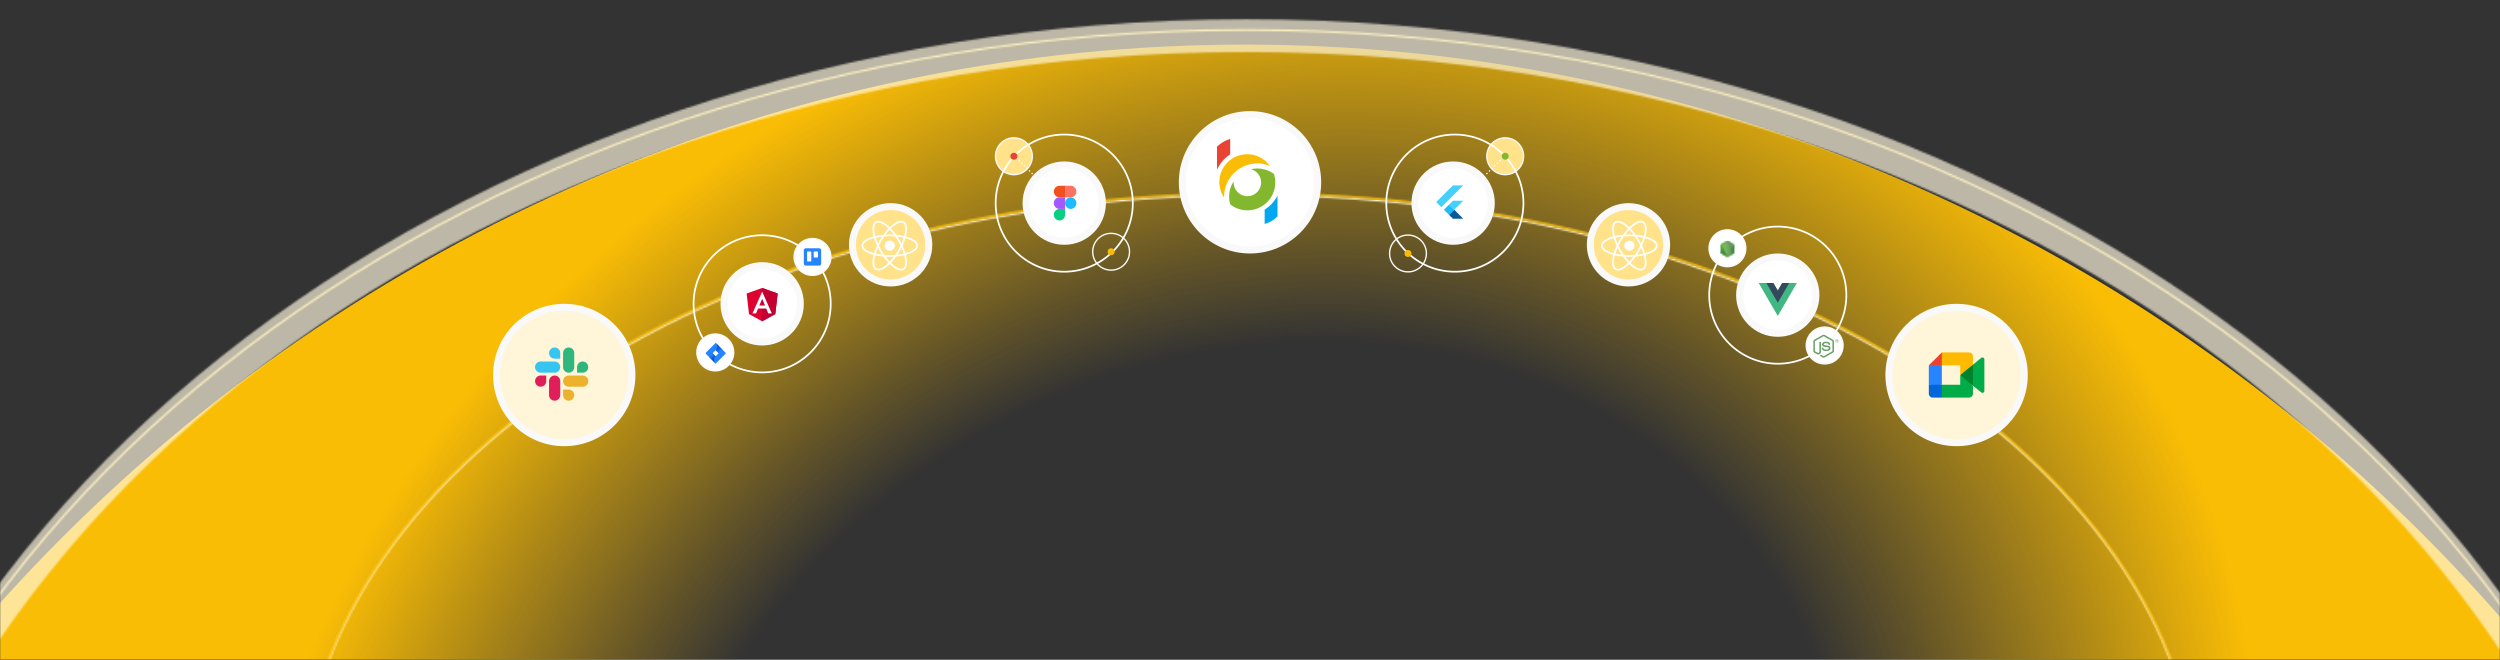 <svg width="1440" height="380" viewBox="0 0 1440 380" fill="none" xmlns="http://www.w3.org/2000/svg">
<rect x="0" y="0" width="1440" height="380" fill="#333333" stroke="none"/>
<mask id="mask0_555_4240" style="mask-type:alpha" maskUnits="userSpaceOnUse" x="0" y="0" width="1440" height="380">
<rect width="1440" height="380" fill="#D9D9D9"/>
</mask>
<g mask="url(#mask0_555_4240)">
<path d="M1542.51 496.071C1410.1 275.476 1197.38 116.892 950.373 54.629C703.367 -7.635 441.938 31.429 222.644 163.369C3.35 295.308 -156.173 509.514 -221.414 759.643C-286.655 1009.77 -252.367 1275.71 -125.968 1499.92C-125.172 1488.88 -124.296 1476.74 -123.421 1464.59C-100.482 1154.45 42.513 865.907 274.249 662.142C505.986 458.377 786.912 381.264 1092.31 402.697C1126.01 405.126 1127.53 404.488 1160.14 406.838C1160.14 406.838 1247.09 416.154 1260.57 418.228C1287.49 422.37 1334.4 428.59 1372.4 439.972C1410.39 451.354 1453.85 456.828 1542.51 496.071Z" fill="url(#paint0_radial_555_4240)"/>
<mask id="mask1_555_4240" style="mask-type:alpha" maskUnits="userSpaceOnUse" x="-117" y="16" width="1670" height="844">
<path d="M1552.14 679.92C1552.14 771.429 1528.8 820.584 1486.82 843.059C1465.8 854.31 1440.05 858.911 1410.1 858.737C1380.14 858.563 1346.01 853.616 1308.26 845.803C1270.5 837.989 1229.15 827.315 1184.73 815.694C1181.09 814.741 1177.42 813.781 1173.74 812.816C1132.52 802.019 1088.76 790.559 1042.91 779.922C943.012 756.746 833.158 737.474 717.834 737.474C602.511 737.474 492.657 756.746 392.761 779.922C346.91 790.559 303.153 802.019 261.929 812.816C258.245 813.781 254.581 814.741 250.938 815.694C206.523 827.315 165.165 837.989 127.411 845.803C89.656 853.616 55.528 858.563 25.574 858.737C-4.382 858.911 -30.129 854.31 -51.147 843.059C-93.131 820.584 -116.476 771.429 -116.476 679.92C-116.476 314.031 256.939 17.228 717.834 17.228C1178.73 17.228 1552.14 314.031 1552.14 679.92Z" stroke="white" stroke-width="1.049"/>
</mask>
<g mask="url(#mask1_555_4240)">
<rect x="-396.295" y="-90.086" width="2213" height="513.338" fill="#FFE289"/>
</g>
<mask id="mask2_555_4240" style="mask-type:alpha" maskUnits="userSpaceOnUse" x="-117" y="11" width="1670" height="843">
<path d="M1543.23 674.3C1543.23 764.749 1520.15 809.481 1482.61 829.579C1463.37 839.88 1439.25 844.371 1410.15 844.202C1381.05 844.033 1347.58 839.217 1310.06 831.453C1272.57 823.693 1231.43 813.078 1186.99 801.449C1183.34 800.495 1179.67 799.535 1175.99 798.568C1134.78 787.776 1090.9 776.284 1044.92 765.617C944.717 742.37 834.121 722.939 717.834 722.939C601.548 722.939 490.952 742.37 390.746 765.617C344.767 776.284 300.892 787.775 259.685 798.568C255.995 799.534 252.328 800.495 248.681 801.449C204.237 813.078 163.097 823.693 125.604 831.453C88.086 839.217 54.618 844.033 25.522 844.202C-3.584 844.371 -27.696 839.88 -46.94 829.579C-84.483 809.481 -107.561 764.749 -107.561 674.3C-107.561 315.138 259.84 20.522 717.834 20.522C1175.83 20.522 1543.23 315.138 1543.23 674.3Z" stroke="white" stroke-width="18.878"/>
</mask>
<g mask="url(#mask2_555_4240)">
<rect x="-396.295" y="-95.707" width="2213" height="513.338" fill="#FFF7DE" fill-opacity="0.67"/>
</g>
<mask id="mask3_555_4240" style="mask-type:alpha" maskUnits="userSpaceOnUse" x="172" y="111" width="1095" height="451">
<path d="M1266.33 465.811C1266.33 490.202 1262.51 508.929 1255.28 523.047C1248.04 537.152 1237.39 546.685 1223.65 552.676C1196.12 564.681 1156.21 562.479 1106.7 554.133C1079.96 549.625 1050.44 543.327 1018.62 536.537C932.748 518.215 830.082 496.311 719.834 496.311C609.586 496.311 506.92 518.215 421.047 536.537C389.223 543.327 359.706 549.625 332.963 554.133C283.46 562.479 243.547 564.681 216.02 552.676C202.281 546.685 191.624 537.152 184.392 523.047C177.154 508.929 173.334 490.202 173.334 465.811C173.334 368.282 234.418 279.92 333.318 215.915C432.214 151.913 568.866 112.311 719.834 112.311C870.802 112.311 1007.45 151.913 1106.35 215.915C1205.25 279.92 1266.33 368.282 1266.33 465.811Z" stroke="white"/>
</mask>
<g mask="url(#mask3_555_4240)">
<rect x="-10" y="55" width="1450" height="325" fill="#FFF4D2"/>
</g>
<mask id="mask4_555_4240" style="mask-type:alpha" maskUnits="userSpaceOnUse" x="172" y="110" width="1095" height="451">
<path d="M1266.33 464.811C1266.33 489.202 1262.51 507.929 1255.28 522.047C1248.04 536.152 1237.39 545.685 1223.65 551.676C1196.12 563.681 1156.21 561.479 1106.7 553.133C1079.96 548.625 1050.44 542.327 1018.62 535.537C932.748 517.215 830.082 495.311 719.834 495.311C609.586 495.311 506.92 517.215 421.047 535.537C389.223 542.327 359.706 548.625 332.963 553.133C283.46 561.479 243.547 563.681 216.02 551.676C202.281 545.685 191.624 536.152 184.392 522.047C177.154 507.929 173.334 489.202 173.334 464.811C173.334 367.282 234.418 278.92 333.318 214.915C432.214 150.913 568.866 111.311 719.834 111.311C870.802 111.311 1007.45 150.913 1106.35 214.915C1205.25 278.92 1266.33 367.282 1266.33 464.811Z" stroke="white"/>
</mask>
<g mask="url(#mask4_555_4240)">
<rect x="-10" y="52" width="1450" height="329" fill="#FABD05"/>
</g>
</g>
<circle cx="720" cy="105" r="39" fill="white" stroke="#F9F9F9" stroke-width="4"/>
<path d="M734.576 105.069C734.571 109.334 732.877 113.423 729.865 116.439C726.853 119.455 722.769 121.151 718.51 121.156C714.888 121.166 711.372 119.935 708.545 117.667C708.153 116.242 707.952 114.771 707.949 113.293C707.948 110.205 708.831 107.182 710.495 104.581L710.621 105.847C710.757 107.285 711.284 108.658 712.144 109.818C713.004 110.978 714.164 111.88 715.5 112.427C716.835 112.973 718.295 113.144 719.72 112.92C721.145 112.696 722.482 112.085 723.585 111.155C724.689 110.224 725.517 109.009 725.981 107.641C726.444 106.273 726.524 104.804 726.213 103.393C725.903 101.983 725.212 100.684 724.217 99.638C723.222 98.592 721.96 97.839 720.568 97.46C721.752 97.189 722.963 97.05 724.178 97.044C727.648 97.047 731.026 98.162 733.818 100.225C734.309 101.793 734.565 103.426 734.576 105.069Z" fill="#82B72E"/>
<path d="M731.454 95.562C729.003 92.125 725.299 89.792 721.143 89.067C716.988 88.344 712.714 89.287 709.248 91.693C705.781 94.1 703.401 97.776 702.621 101.926C701.841 106.077 702.724 110.368 705.08 113.872C705.08 113.691 705.08 113.492 705.08 113.293C705.089 108.215 707.108 103.347 710.695 99.756C714.281 96.165 719.143 94.144 724.215 94.134C724.775 94.134 725.352 94.134 725.894 94.134H726.038L726.832 94.243C728.399 94.586 729.942 95.027 731.454 95.562Z" fill="#FABD05"/>
<path d="M708.582 80V88.911C705.772 90.644 703.468 93.088 701.903 95.996C701.842 96.082 701.788 96.173 701.74 96.267C701.624 96.452 701.521 96.645 701.433 96.845C701.271 97.119 701.126 97.403 701 97.695V84.428C703.148 82.38 705.744 80.864 708.582 80Z" fill="#EA4334"/>
<path d="M735.841 112.625V124.626C733.811 126.723 731.254 128.234 728.439 129V120.722C731.625 118.782 734.192 115.973 735.841 112.625Z" fill="#01A7F0"/>
<circle cx="837" cy="117" r="22" fill="white" stroke="#F9F9F9" stroke-width="4"/>
<circle cx="11" cy="11" r="10.6" transform="matrix(-1 0 0 1 878 79)" fill="#FFE289" stroke="#F9F9F9" stroke-width="0.8"/>
<circle cx="11" cy="11" r="10.6" transform="matrix(-1 0 0 1 822 135)" stroke="#F9F9F9" stroke-width="0.8"/>
<circle cx="40" cy="40" r="39.5" transform="matrix(-1 0 0 1 878 77)" stroke="white"/>
<line x1="0.4" y1="-0.4" x2="13.742" y2="-0.4" transform="matrix(-0.707 0.707 0.707 0.707 866 91)" stroke="white" stroke-width="0.8" stroke-linecap="round" stroke-dasharray="0.1 2"/>
<circle cx="2" cy="2" r="2" transform="matrix(-1 0 0 1 869 88)" fill="#82B72E"/>
<circle cx="2" cy="2" r="2" transform="matrix(-1 0 0 1 813 144)" fill="#FABD05"/>
<path d="M836.854 106.789L842.808 106.783L832.818 116.768L830.214 119.357L827.252 116.391L836.854 106.789ZM836.798 115.705C836.876 115.603 837.018 115.653 837.126 115.64L842.803 115.641L837.629 120.811L834.651 117.851L836.798 115.705Z" fill="#44D1FD"/>
<path d="M831.684 120.816L834.652 117.851L837.63 120.811L837.642 120.824L834.653 123.785L831.684 120.816Z" fill="#1FBCFD"/>
<path d="M834.652 123.785L837.642 120.824L842.806 125.993C840.861 125.998 838.916 125.992 836.972 125.996C836.861 126.021 836.792 125.92 836.722 125.857L834.652 123.785Z" fill="#08589C"/>
<circle cx="938" cy="141" r="22" fill="#FFE289" stroke="#F9F9F9" stroke-width="4"/>
<g clip-path="url(#clip0_555_4240)">
<path d="M938.5 144.405C940.124 144.405 941.441 143.104 941.441 141.5C941.441 139.896 940.124 138.595 938.5 138.595C936.875 138.595 935.559 139.896 935.559 141.5C935.559 143.104 936.875 144.405 938.5 144.405Z" fill="white"/>
<path d="M938.499 147.452C947.216 147.452 954.282 144.787 954.282 141.5C954.282 138.213 947.216 135.548 938.499 135.548C929.783 135.548 922.717 138.213 922.717 141.5C922.717 144.787 929.783 147.452 938.499 147.452Z" stroke="white"/>
<path d="M933.28 144.476C937.638 151.932 943.508 156.644 946.39 155C949.272 153.357 948.076 145.98 943.717 138.524C939.359 131.068 933.49 126.356 930.607 128C927.725 129.643 928.922 137.02 933.28 144.476Z" stroke="white"/>
<path d="M933.281 138.524C928.922 145.98 927.726 153.357 930.608 155C933.49 156.644 939.36 151.932 943.718 144.476C948.076 137.02 949.273 129.643 946.391 128C943.508 126.356 937.639 131.068 933.281 138.524Z" stroke="white"/>
</g>
<circle cx="513" cy="141" r="22" fill="#FFE289" stroke="#F9F9F9" stroke-width="4"/>
<g clip-path="url(#clip1_555_4240)">
<path d="M512.5 144.405C514.124 144.405 515.441 143.104 515.441 141.5C515.441 139.896 514.124 138.595 512.5 138.595C510.875 138.595 509.559 139.896 509.559 141.5C509.559 143.104 510.875 144.405 512.5 144.405Z" fill="white"/>
<path d="M512.499 147.452C521.216 147.452 528.282 144.787 528.282 141.5C528.282 138.213 521.216 135.548 512.499 135.548C503.783 135.548 496.717 138.213 496.717 141.5C496.717 144.787 503.783 147.452 512.499 147.452Z" stroke="white"/>
<path d="M507.28 144.476C511.638 151.932 517.508 156.644 520.39 155C523.272 153.357 522.076 145.98 517.717 138.524C513.359 131.068 507.49 126.356 504.607 128C501.725 129.643 502.922 137.02 507.28 144.476Z" stroke="white"/>
<path d="M507.281 138.524C502.922 145.98 501.726 153.357 504.608 155C507.49 156.644 513.36 151.932 517.718 144.476C522.076 137.02 523.273 129.643 520.391 128C517.508 126.356 511.639 131.068 507.281 138.524Z" stroke="white"/>
</g>
<circle cx="325" cy="216" r="39" fill="#FFF5D8" stroke="#F9F9F9" stroke-width="4"/>
<g clip-path="url(#clip2_555_4240)">
<path d="M314.639 219.528C314.639 221.309 313.199 222.75 311.417 222.75C309.635 222.75 308.195 221.309 308.195 219.528C308.195 217.746 309.635 216.306 311.417 216.306H314.639V219.528ZM316.25 219.528C316.25 217.746 317.691 216.306 319.472 216.306C321.254 216.306 322.695 217.746 322.695 219.528V227.583C322.695 229.365 321.254 230.805 319.472 230.805C317.691 230.805 316.25 229.365 316.25 227.583V219.528Z" fill="#E01E5A"/>
<path d="M319.471 206.591C317.69 206.591 316.249 205.15 316.249 203.369C316.249 201.587 317.69 200.146 319.471 200.146C321.253 200.146 322.694 201.587 322.694 203.369V206.591H319.471ZM319.471 208.226C321.253 208.226 322.694 209.666 322.694 211.448C322.694 213.23 321.253 214.67 319.471 214.67H311.392C309.61 214.67 308.17 213.23 308.17 211.448C308.17 209.666 309.61 208.226 311.392 208.226H319.471Z" fill="#36C5F0"/>
<path d="M332.385 211.448C332.385 209.666 333.825 208.226 335.607 208.226C337.389 208.226 338.829 209.666 338.829 211.448C338.829 213.23 337.389 214.67 335.607 214.67H332.385V211.448ZM330.774 211.448C330.774 213.23 329.334 214.67 327.552 214.67C325.77 214.67 324.33 213.23 324.33 211.448V203.369C324.33 201.587 325.77 200.146 327.552 200.146C329.334 200.146 330.774 201.587 330.774 203.369V211.448Z" fill="#2EB67D"/>
<path d="M327.552 224.361C329.334 224.361 330.774 225.801 330.774 227.583C330.774 229.365 329.334 230.805 327.552 230.805C325.77 230.805 324.33 229.365 324.33 227.583V224.361H327.552ZM327.552 222.75C325.77 222.75 324.33 221.309 324.33 219.528C324.33 217.746 325.77 216.306 327.552 216.306H335.632C337.414 216.306 338.854 217.746 338.854 219.528C338.854 221.309 337.414 222.75 335.632 222.75H327.552Z" fill="#ECB22E"/>
</g>
<circle cx="584" cy="90" r="10.6" fill="#FFE289" stroke="#F9F9F9" stroke-width="0.8"/>
<circle cx="640" cy="145" r="10.6" stroke="#F9F9F9" stroke-width="0.8"/>
<circle cx="613" cy="117" r="22" fill="white" stroke="#F9F9F9" stroke-width="4"/>
<g clip-path="url(#clip3_555_4240)">
<path d="M610.251 127C612.045 127 613.501 125.507 613.501 123.667V120.333H610.251C608.458 120.333 607.002 121.827 607.002 123.667C607.002 125.507 608.458 127 610.251 127Z" fill="#0ACF83"/>
<path d="M607.002 117C607.002 115.16 608.458 113.667 610.251 113.667H613.501V120.333H610.251C608.458 120.333 607.002 118.84 607.002 117Z" fill="#A259FF"/>
<path d="M607.002 110.333C607.002 108.493 608.458 107 610.251 107H613.501V113.667H610.251C608.458 113.667 607.002 112.173 607.002 110.333Z" fill="#F24E1E"/>
<path d="M613.5 107H616.749C618.543 107 619.999 108.493 619.999 110.333C619.999 112.173 618.543 113.667 616.749 113.667H613.5V107Z" fill="#FF7262"/>
<path d="M619.999 117C619.999 118.84 618.543 120.333 616.749 120.333C614.956 120.333 613.5 118.84 613.5 117C613.5 115.16 614.956 113.667 616.749 113.667C618.543 113.667 619.999 115.16 619.999 117Z" fill="#1ABCFE"/>
</g>
<circle cx="613" cy="117" r="39.5" stroke="white"/>
<line x1="585.566" y1="91" x2="595" y2="100.434" stroke="white" stroke-width="0.8" stroke-linecap="round" stroke-dasharray="0.1 2"/>
<circle cx="640" cy="145" r="2" fill="#FABD05"/>
<circle cx="584" cy="90" r="2" fill="#EA4334"/>
<circle cx="1024" cy="170" r="22" fill="white" stroke="#F9F9F9" stroke-width="4"/>
<circle cx="995" cy="143" r="10.6" fill="white" stroke="#F9F9F9" stroke-width="0.8"/>
<circle cx="1051" cy="199" r="10.6" fill="white" stroke="#F9F9F9" stroke-width="0.8"/>
<circle cx="995" cy="143" r="2" fill="white"/>
<circle cx="1051" cy="199" r="2" fill="white"/>
<circle cx="1024" cy="170" r="39.5" stroke="white"/>
<g clip-path="url(#clip4_555_4240)">
<path d="M1026.54 163L1024 167.388L1021.46 163H1013L1024 182L1035 163H1026.54Z" fill="#41B883"/>
<path d="M1026.54 163L1024 167.388L1021.46 163H1017.4L1024 174.4L1030.6 163H1026.54Z" fill="#34495E"/>
</g>
<path d="M1050.42 206.053C1050.24 206.053 1050.07 206.006 1049.91 205.916L1048.27 204.956C1048.03 204.82 1048.15 204.772 1048.23 204.745C1048.55 204.632 1048.62 204.606 1048.97 204.41C1049 204.389 1049.05 204.397 1049.09 204.419L1050.35 205.158C1050.39 205.183 1050.46 205.183 1050.5 205.158L1055.4 202.353C1055.45 202.327 1055.48 202.275 1055.48 202.221V196.612C1055.48 196.557 1055.45 196.507 1055.4 196.479L1050.5 193.675C1050.45 193.649 1050.39 193.649 1050.35 193.675L1045.45 196.479C1045.4 196.505 1045.37 196.558 1045.37 196.611V202.22C1045.37 202.274 1045.4 202.325 1045.45 202.35L1046.79 203.119C1047.52 203.481 1047.96 203.055 1047.96 202.626V197.091C1047.96 197.012 1048.03 196.951 1048.11 196.951H1048.73C1048.81 196.951 1048.87 197.012 1048.87 197.091V202.629C1048.87 203.593 1048.34 204.146 1047.42 204.146C1047.13 204.146 1046.91 204.146 1046.29 203.842L1045 203.107C1044.68 202.925 1044.49 202.584 1044.49 202.22V196.611C1044.49 196.246 1044.68 195.906 1045 195.726L1049.91 192.919C1050.22 192.745 1050.63 192.745 1050.94 192.919L1055.84 195.727C1056.16 195.908 1056.36 196.247 1056.36 196.612V202.221C1056.36 202.585 1056.16 202.925 1055.84 203.107L1050.94 205.914C1050.78 206.004 1050.6 206.05 1050.42 206.05" fill="#689F63"/>
<path d="M1051.94 202.188C1049.79 202.188 1049.34 201.212 1049.34 200.393C1049.34 200.315 1049.41 200.253 1049.48 200.253H1050.12C1050.19 200.253 1050.25 200.303 1050.26 200.372C1050.35 201.012 1050.64 201.334 1051.93 201.334C1052.97 201.334 1053.41 201.103 1053.41 200.56C1053.41 200.247 1053.28 200.015 1051.68 199.859C1050.33 199.727 1049.5 199.434 1049.5 198.37C1049.5 197.389 1050.34 196.805 1051.74 196.805C1053.31 196.805 1054.08 197.345 1054.18 198.506C1054.19 198.546 1054.17 198.585 1054.15 198.614C1054.12 198.642 1054.08 198.659 1054.04 198.659H1053.4C1053.34 198.659 1053.28 198.613 1053.27 198.55C1053.11 197.877 1052.74 197.661 1051.73 197.661C1050.61 197.661 1050.48 198.051 1050.48 198.343C1050.48 198.697 1050.63 198.8 1052.15 199C1053.66 199.198 1054.37 199.478 1054.37 200.528C1054.37 201.586 1053.48 202.194 1051.93 202.194M1057.9 196.245H1058.07C1058.2 196.245 1058.23 196.152 1058.23 196.097C1058.23 195.953 1058.13 195.953 1058.07 195.953H1057.9L1057.9 196.245ZM1057.7 195.785H1058.07C1058.19 195.785 1058.44 195.785 1058.44 196.063C1058.44 196.256 1058.31 196.296 1058.24 196.321C1058.38 196.33 1058.39 196.425 1058.41 196.559C1058.42 196.643 1058.44 196.788 1058.47 196.837H1058.24C1058.24 196.788 1058.2 196.52 1058.2 196.506C1058.19 196.446 1058.17 196.417 1058.09 196.417H1057.91V196.838H1057.7V195.785ZM1057.26 196.309C1057.26 196.744 1057.62 197.097 1058.05 197.097C1058.49 197.097 1058.85 196.737 1058.85 196.309C1058.85 195.872 1058.49 195.525 1058.05 195.525C1057.62 195.525 1057.26 195.867 1057.26 196.307M1059 196.311C1059 196.827 1058.57 197.248 1058.06 197.248C1057.54 197.248 1057.11 196.832 1057.11 196.311C1057.11 195.781 1057.55 195.374 1058.06 195.374C1058.56 195.374 1059 195.782 1059 196.311" fill="#689F63"/>
<mask id="mask5_555_4240" style="mask-type:luminance" maskUnits="userSpaceOnUse" x="990" y="138" width="9" height="10">
<path d="M994.772 138.903L991.193 140.951C991.059 141.028 990.977 141.169 990.977 141.322V145.421C990.977 145.574 991.059 145.715 991.193 145.792L994.772 147.842C994.906 147.918 995.071 147.918 995.205 147.842L998.783 145.792C998.917 145.715 998.999 145.574 998.999 145.421V141.322C998.999 141.169 998.917 141.028 998.783 140.951L995.204 138.903C995.137 138.865 995.062 138.846 994.988 138.846C994.913 138.846 994.838 138.865 994.771 138.903" fill="white"/>
</mask>
<g mask="url(#mask5_555_4240)">
<path d="M1002.62 140.603L992.531 135.703L987.359 146.161L997.445 151.062L1002.62 140.603Z" fill="url(#paint1_linear_555_4240)"/>
</g>
<mask id="mask6_555_4240" style="mask-type:luminance" maskUnits="userSpaceOnUse" x="991" y="138" width="8" height="10">
<path d="M991.064 145.681C991.099 145.725 991.142 145.763 991.192 145.792L994.262 147.55L994.774 147.842C994.85 147.885 994.937 147.904 995.023 147.898C995.051 147.895 995.08 147.89 995.108 147.882L998.883 141.03C998.854 140.999 998.82 140.973 998.782 140.951L996.439 139.609L995.2 138.903C995.165 138.883 995.126 138.868 995.088 138.858L991.064 145.681Z" fill="white"/>
</mask>
<g mask="url(#mask6_555_4240)">
<path d="M986.703 142.053L993.824 151.608L1003.24 144.71L996.121 135.155L986.703 142.053Z" fill="url(#paint2_linear_555_4240)"/>
</g>
<mask id="mask7_555_4240" style="mask-type:luminance" maskUnits="userSpaceOnUse" x="991" y="138" width="8" height="10">
<path d="M994.945 138.848C994.885 138.854 994.826 138.873 994.772 138.903L991.203 140.945L995.052 147.894C995.105 147.887 995.158 147.869 995.205 147.842L998.784 145.792C998.895 145.729 998.971 145.621 998.993 145.499L995.07 138.855C995.041 138.85 995.013 138.847 994.983 138.847C994.971 138.847 994.959 138.847 994.947 138.848" fill="white"/>
</mask>
<g mask="url(#mask7_555_4240)">
<path d="M991.203 138.847V147.894H998.992V138.847H991.203Z" fill="url(#paint3_linear_555_4240)"/>
</g>
<circle cx="1127" cy="216" r="39" fill="#FFF5D8" stroke="#F9F9F9" stroke-width="4"/>
<g clip-path="url(#clip5_555_4240)">
<path d="M1129.1 216L1132.22 219.521L1136.42 222.168L1137.15 216.022L1136.42 210.013L1132.14 212.338L1129.1 216Z" fill="#00832D"/>
<path d="M1111 221.597V226.833C1111 228.03 1111.98 229 1113.19 229H1118.5L1119.59 225.042L1118.5 221.597L1114.86 220.514L1111 221.597Z" fill="#0066DA"/>
<path d="M1118.5 203L1111 210.403L1114.86 211.486L1118.5 210.403L1119.58 207.005L1118.5 203Z" fill="#E94235"/>
<path d="M1118.5 210.403H1111V221.597H1118.5V210.403Z" fill="#2684FC"/>
<path d="M1141.21 206.134L1136.42 210.013V222.168L1141.23 226.064C1141.95 226.62 1143 226.113 1143 225.208V206.972C1143 206.057 1141.93 205.555 1141.21 206.134ZM1129.1 216V221.597H1118.5V229H1134.22C1135.44 229 1136.42 228.03 1136.42 226.833V222.168L1129.1 216Z" fill="#00AC47"/>
<path d="M1134.22 203H1118.5V210.403H1129.1V216L1136.42 210.016V205.167C1136.42 203.97 1135.44 203 1134.22 203Z" fill="#FFBA00"/>
</g>
<circle cx="439" cy="175" r="22" fill="white" stroke="#F9F9F9" stroke-width="4"/>
<path d="M439 165.88L430.062 169.067L431.426 180.885L439 185.08L446.574 180.885L447.938 169.067L439 165.88Z" fill="#DD0031"/>
<path d="M439 165.88V168.011V168.002V177.726V185.08L446.574 180.885L447.938 169.067L439 165.88Z" fill="#C3002F"/>
<path d="M438.999 168.002L433.412 180.53H435.495L436.619 177.726H441.361L442.484 180.53H444.567L438.999 168.002ZM440.631 175.998H437.367L438.999 172.072L440.631 175.998Z" fill="white"/>
<circle cx="40" cy="40" r="39.5" transform="matrix(-1 0 0 1 479 135)" stroke="white"/>
<circle cx="11" cy="11" r="10.6" transform="matrix(-1 0 0 1 423 192)" fill="white" stroke="#F9F9F9" stroke-width="0.8"/>
<circle cx="11" cy="11" r="10.6" transform="matrix(-1 0 0 1 479 137)" fill="white" stroke="#F9F9F9" stroke-width="0.8"/>
<path d="M417.862 203.799L412.718 208.943L412.22 209.441L406.578 203.799C406.393 203.614 406.393 203.315 406.578 203.13L410.115 199.593L412.22 197.488L417.862 203.13C418.047 203.315 418.047 203.614 417.862 203.799ZM412.22 201.698L410.453 203.464L412.22 205.232L413.987 203.464L412.22 201.698Z" fill="#2684FF"/>
<path d="M412.219 205.232C411.063 206.389 411.057 208.263 412.207 209.427L408.34 205.561L410.445 203.457L412.219 205.232Z" fill="url(#paint4_linear_555_4240)"/>
<path d="M413.991 203.469L412.219 201.698C412.777 201.14 413.091 200.382 413.091 199.593C413.091 198.803 412.777 198.046 412.219 197.488L416.095 201.364L413.991 203.469Z" fill="url(#paint5_linear_555_4240)"/>
<path fill-rule="evenodd" clip-rule="evenodd" d="M471.813 143H464.189C463.533 143 463.001 143.532 463 144.188V151.806C462.999 152.122 463.123 152.426 463.346 152.65C463.57 152.874 463.873 153 464.189 153H471.813C472.129 153 472.431 152.873 472.654 152.649C472.877 152.425 473.001 152.122 473 151.806V144.188C472.999 143.532 472.468 143.001 471.813 143ZM467.313 150.203C467.312 150.308 467.27 150.41 467.195 150.484C467.119 150.558 467.018 150.599 466.912 150.599H465.246C465.028 150.598 464.852 150.421 464.852 150.203V145.241C464.852 145.023 465.028 144.846 465.246 144.845H466.912C467.13 144.846 467.307 145.023 467.308 145.241L467.313 150.203ZM471.158 147.925C471.158 148.031 471.115 148.132 471.04 148.206C470.965 148.281 470.863 148.322 470.757 148.321H469.091C468.873 148.32 468.696 148.143 468.695 147.925V145.241C468.696 145.023 468.873 144.846 469.091 144.845H470.757C470.975 144.846 471.151 145.023 471.151 145.241L471.158 147.925Z" fill="url(#paint6_linear_555_4240)"/>
<defs>
<radialGradient id="paint0_radial_555_4240" cx="0" cy="0" r="1" gradientUnits="userSpaceOnUse" gradientTransform="translate(719.217 517.57) rotate(61.169) scale(522.879 599.114)">
<stop offset="0.592" stop-color="#FABD05" stop-opacity="0"/>
<stop offset="1" stop-color="#FABD05"/>
</radialGradient>
<linearGradient id="paint1_linear_555_4240" x1="997.57" y1="138.145" x2="992.472" y2="148.638" gradientUnits="userSpaceOnUse">
<stop offset="0.3" stop-color="#3E863D"/>
<stop offset="0.5" stop-color="#55934F"/>
<stop offset="0.8" stop-color="#5AAD45"/>
</linearGradient>
<linearGradient id="paint2_linear_555_4240" x1="990.306" y1="146.885" x2="999.667" y2="139.908" gradientUnits="userSpaceOnUse">
<stop offset="0.57" stop-color="#3E863D"/>
<stop offset="0.72" stop-color="#619857"/>
<stop offset="1" stop-color="#76AC64"/>
</linearGradient>
<linearGradient id="paint3_linear_555_4240" x1="991.206" y1="143.371" x2="998.994" y2="143.371" gradientUnits="userSpaceOnUse">
<stop offset="0.16" stop-color="#6BBF47"/>
<stop offset="0.38" stop-color="#79B461"/>
<stop offset="0.47" stop-color="#75AC64"/>
<stop offset="0.7" stop-color="#659E5A"/>
<stop offset="0.9" stop-color="#3E863D"/>
</linearGradient>
<linearGradient id="paint4_linear_555_4240" x1="411.46" y1="206.575" x2="409.436" y2="204.552" gradientUnits="userSpaceOnUse">
<stop stop-color="#0052CC"/>
<stop offset="1" stop-color="#2684FF"/>
</linearGradient>
<linearGradient id="paint5_linear_555_4240" x1="413" y1="200.373" x2="415.02" y2="202.393" gradientUnits="userSpaceOnUse">
<stop stop-color="#0052CC"/>
<stop offset="1" stop-color="#2684FF"/>
</linearGradient>
<linearGradient id="paint6_linear_555_4240" x1="2024.5" y1="783" x2="2024.5" y2="143" gradientUnits="userSpaceOnUse">
<stop stop-color="#0052CC"/>
<stop offset="1" stop-color="#2684FF"/>
</linearGradient>
<clipPath id="clip0_555_4240">
<rect width="33" height="29" fill="white" transform="translate(922 127)"/>
</clipPath>
<clipPath id="clip1_555_4240">
<rect width="33" height="29" fill="white" transform="translate(496 127)"/>
</clipPath>
<clipPath id="clip2_555_4240">
<rect width="31" height="31" fill="white" transform="translate(308 200)"/>
</clipPath>
<clipPath id="clip3_555_4240">
<rect width="13" height="20" fill="white" transform="translate(607 107)"/>
</clipPath>
<clipPath id="clip4_555_4240">
<rect width="22" height="19" fill="white" transform="translate(1013 163)"/>
</clipPath>
<clipPath id="clip5_555_4240">
<rect width="32" height="26" fill="white" transform="translate(1111 203)"/>
</clipPath>
</defs>
</svg>
